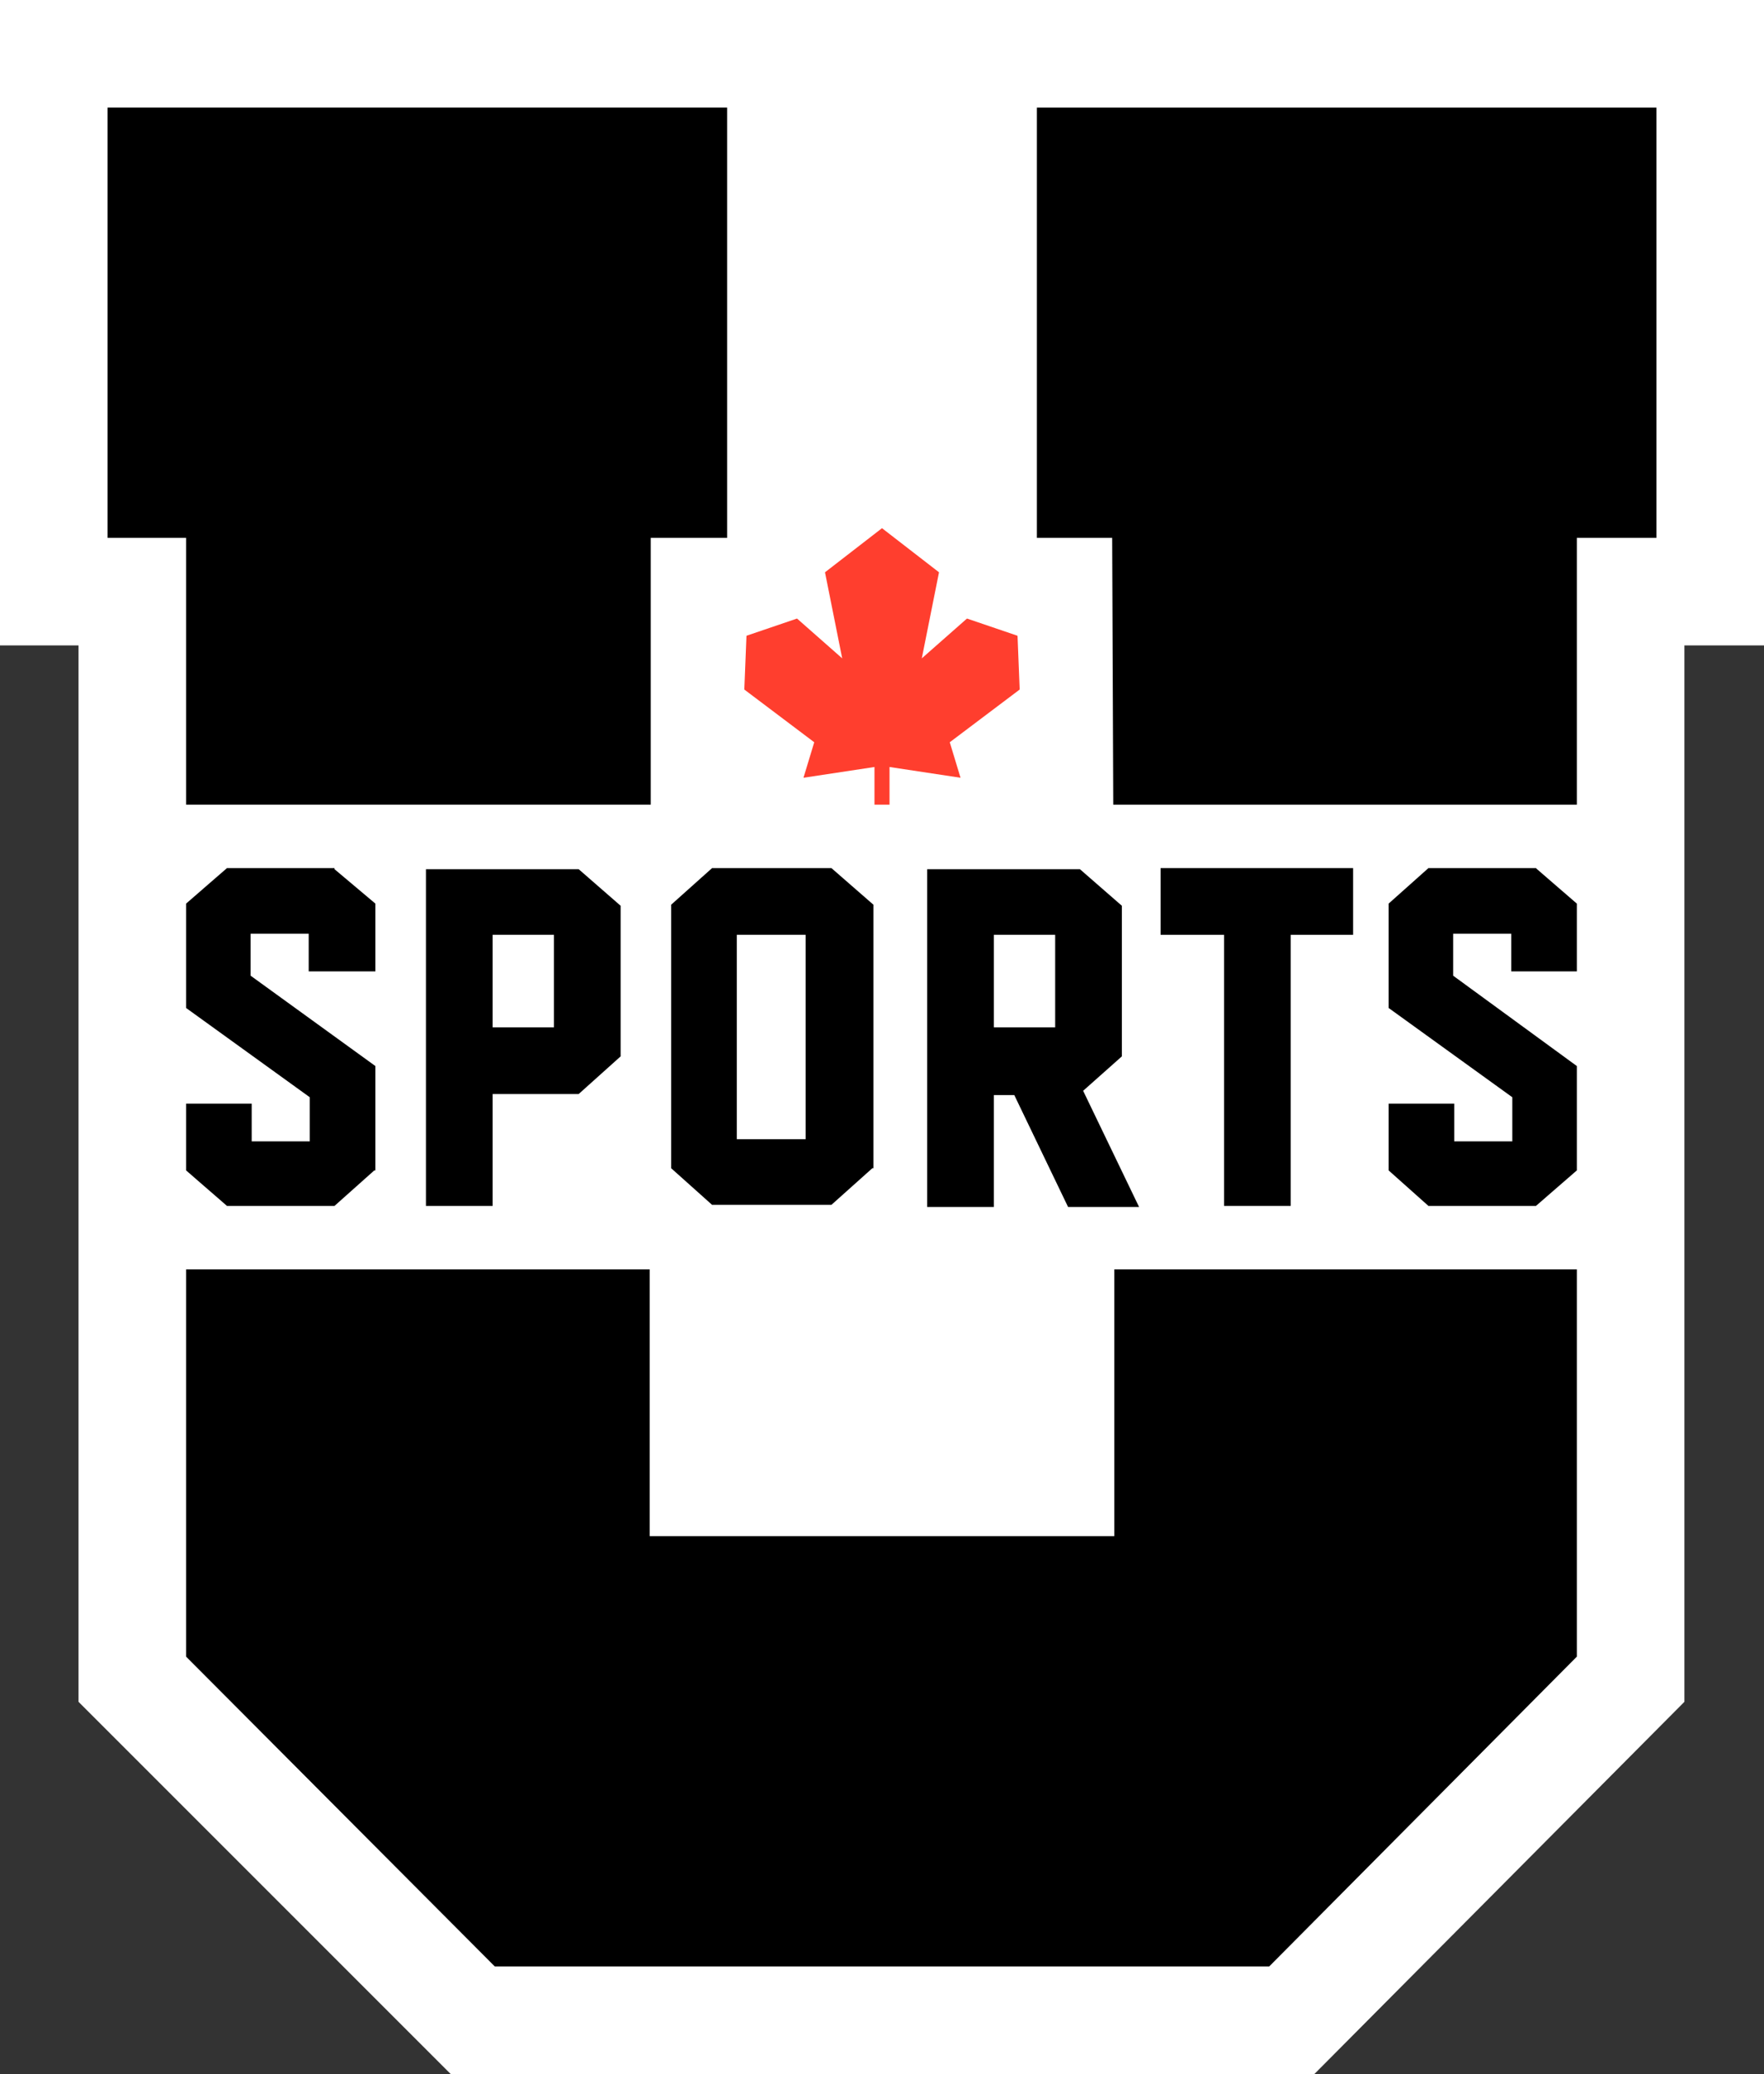<?xml version="1.0" encoding="utf-8"?>
<!-- Generator: Adobe Illustrator 20.0.0, SVG Export Plug-In . SVG Version: 6.00 Build 0)  -->
<svg version="1.1" id="art" xmlns="http://www.w3.org/2000/svg" xmlns:xlink="http://www.w3.org/1999/xlink" x="0px" y="0px"
	 width="164px" height="192.8px" viewBox="0 0 164 192.8" style="enable-background:new 0 0 164 192.8;" xml:space="preserve">
<rect x="0" y="0" width="164" height="192.8" fill="#333333" stroke="none"/>
<style type="text/css">
	.st0{fill:#FFFFFF;}
	.st1{fill:#FF3E2E;}
</style>
<g>
	<polygon class="st0" points="41.9,192.8 7.3,158.2 7.3,60 0,60 0,0 164,0 164,60 156.6,60 156.6,158.2 122.2,192.8 	"/>
	<g>
		<polygon class="st1" points="88.3,69 94.8,64.1 94.6,59.1 89.9,57.5 85.7,61.2 87.3,53.2 82,49.1 82,49.1 82,49.1 76.7,53.2 
			78.3,61.2 74.1,57.5 69.4,59.1 69.2,64.1 75.7,69 74.7,72.3 81.3,71.3 81.3,74.8 81.3,74.8 82.7,74.8 82.7,74.8 82.7,71.3 
			89.3,72.3 		"/>
		<g>
			<polygon points="103.6,118 103.6,142.8 60.4,142.8 60.4,118 17.3,118 17.3,154 46,182.8 118,182.8 146.6,154 146.6,118 			"/>
			<polygon points="17.3,74.8 60.5,74.8 60.5,50 67.6,50 67.6,10 10,10 10,50 17.3,50 			"/>
			<polygon points="96.4,10 96.4,50 103.4,50 103.5,74.8 146.6,74.8 146.6,50 154,50 154,10 			"/>
		</g>
		<g>
			<path d="M39.6,80.7v31.4h6.2v-10.4h8l3.9-3.5v-14l-3.9-3.4H39.6z M51.5,95.5h-5.7v-8.6h5.7V95.5z"/>
			<path d="M104.3,98.2v-14l-3.9-3.4H86.2v31.4h6.2v-10.4h1.9l5,10.4h6.6l-5.2-10.8L104.3,98.2z M92.4,86.9h5.7v8.6h-5.7V86.9z"/>
			<path d="M66.2,80.7l-3.8,3.4l0,0v24.5l3.8,3.4h11.1l3.8-3.4l0.1,0V84.1l-3.9-3.4H66.2z M74.9,105.9h-6.4v-19h6.4V105.9z"/>
			<polygon points="107.9,86.9 113.8,86.9 113.8,112.1 120,112.1 120,86.9 125.8,86.9 125.8,80.7 107.9,80.7 			"/>
			<polygon points="146.6,90.3 146.6,84 142.9,80.8 142.8,80.7 132.8,80.7 129.1,84 129.1,93.7 140.6,102 140.6,106.1 135.2,106.1 
				135.2,102.6 129.1,102.6 129.1,108.8 132.8,112.1 142.8,112.1 146.6,108.8 146.6,108.8 146.6,99.1 135.1,90.7 135.1,86.8 
				140.5,86.8 140.5,90.3 			"/>
			<polygon points="31.1,80.7 21.1,80.7 17.3,84 17.3,93.7 28.8,102 28.8,106.1 23.4,106.1 23.4,102.6 17.3,102.6 17.3,108.8 
				21.1,112.1 31.1,112.1 34.8,108.8 34.9,108.8 34.9,99.1 23.3,90.7 23.3,86.8 28.7,86.8 28.7,90.3 34.9,90.3 34.9,84 31.1,80.8 
							"/>
		</g>
	</g>
</g>
</svg>
